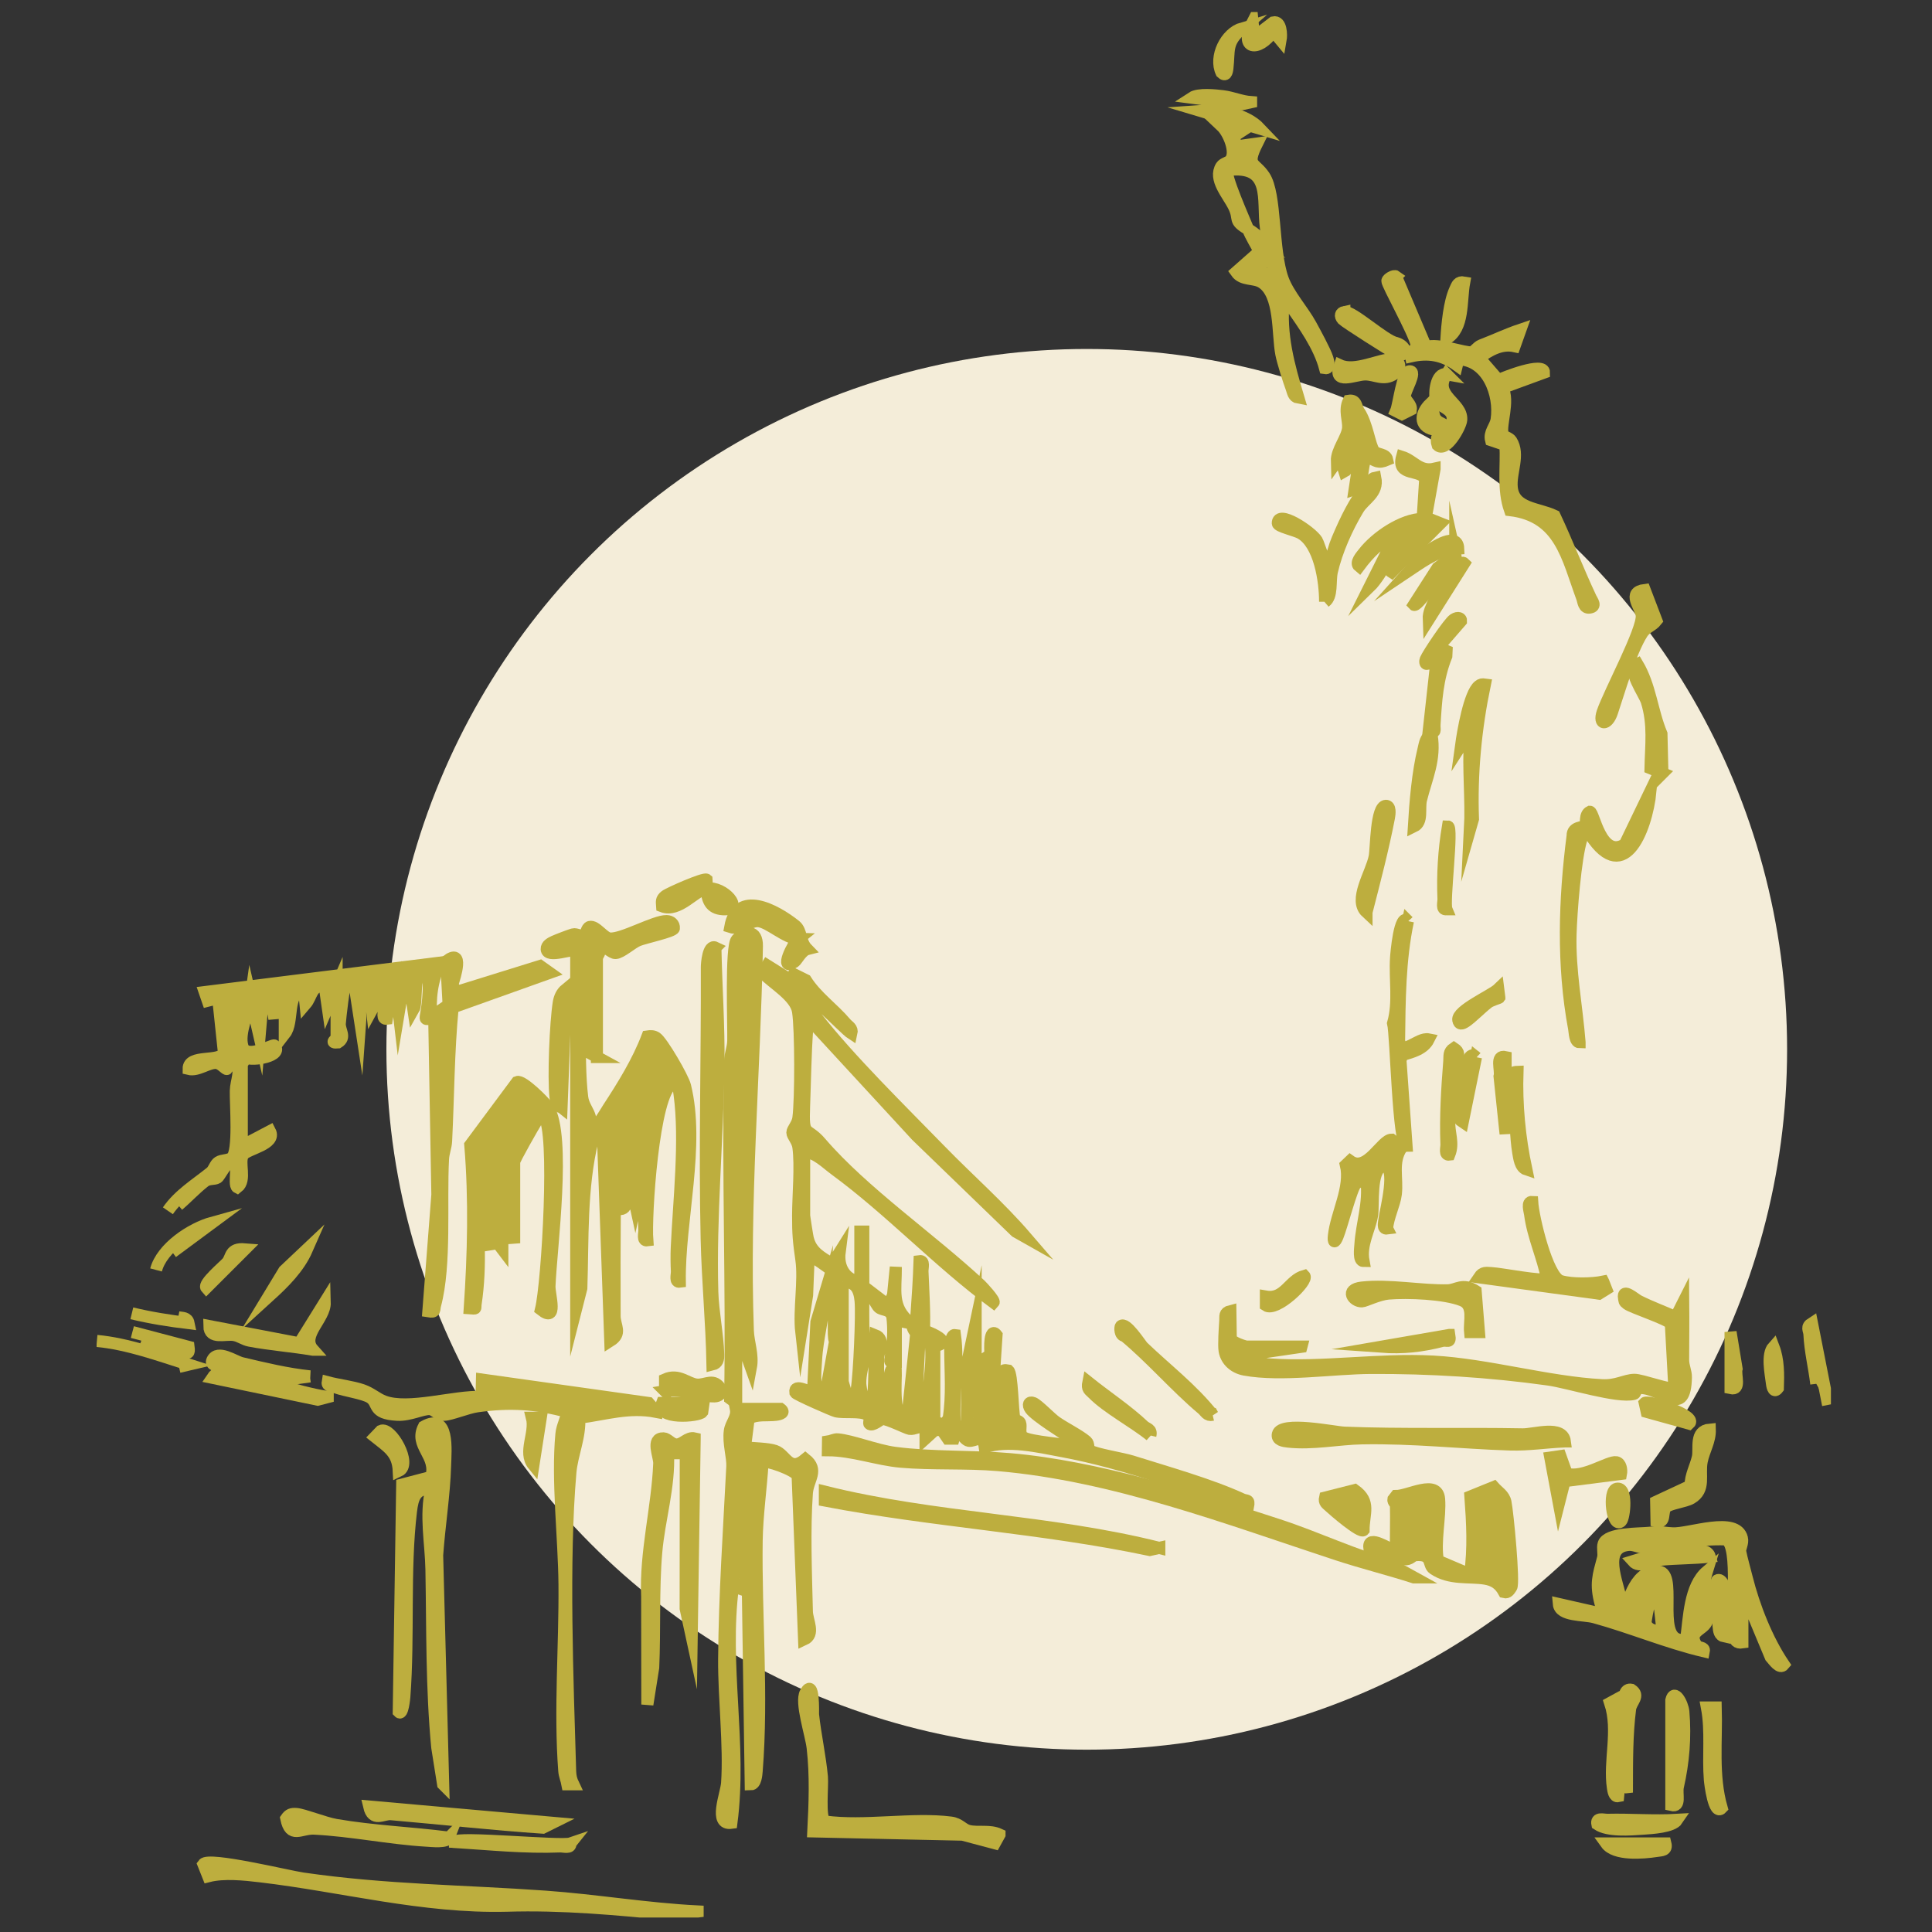 <svg xmlns="http://www.w3.org/2000/svg" width="160" height="160" viewBox="0 0 160 160" fill="none"><rect x="0" y="0" width="160" height="160" fill="#333333" stroke="none"/><circle cx="90" cy="86.901" r="58" fill="#F4EDD9"></circle><g clip-path="url(#clip0_10015_2495)"><path d="M80.817 113.006L81.548 112.516L82.038 113.741C82.122 112.84 81.93 111.796 82.038 110.924C82.082 110.566 82.225 110.164 82.529 110.561L82.288 114.236H83.024C83.034 113.751 82.828 113.359 83.509 113.501C83.838 113.805 83.843 116.804 84.01 117.49C84.054 117.671 84.392 117.622 84.48 117.838C84.608 118.151 84.333 118.695 84.73 119.014C85.226 119.411 88.531 119.616 89.394 119.861C89.541 119.195 89.193 119.445 88.909 119.259C88.153 118.764 85.765 117.274 85.343 116.691C85.088 116.338 85.216 116.034 85.594 116.196C85.971 116.358 86.996 117.441 87.457 117.764C88.183 118.269 89.379 118.862 89.968 119.367C90.208 119.572 90.056 119.974 90.277 120.131C90.679 120.42 92.998 120.788 93.749 121.028C96.573 121.919 100.246 122.948 102.875 124.164C103.242 124.335 103.483 124.129 103.36 124.766C98.294 123.1 93.248 121.16 87.977 120.18C85.961 119.803 83.426 119.205 81.558 119.861C81.391 118.661 80.739 119.401 80.229 119.322C79.753 119.249 79.326 117.931 78.978 119.141H78.488L77.988 118.411L77.414 118.436L76.649 119.131V118.151C76.217 118.048 75.693 118.396 75.335 118.333C75.055 118.284 73.559 117.524 73.094 117.509C72.937 117.509 72.24 118.166 71.995 117.906C71.931 117.838 72.157 117.343 71.838 117.161C71.206 116.809 69.94 117.039 69.225 116.877C68.989 116.823 65.954 115.495 65.87 115.334C65.748 114.471 67.126 115.442 67.337 115.216L67.611 109.493L68.312 107.141C68.234 108.929 67.67 110.894 67.582 112.648C67.533 113.629 67.258 115.26 68.312 115.706L68.803 113.016L69.293 115.461C69.229 114.3 69.597 112.913 69.425 111.771C69.273 110.757 69.028 111.659 69.053 109.953C69.073 108.488 68.906 106.994 69.254 105.568C69.21 105.387 67.895 104.47 67.606 104.294C67.317 104.117 67.268 103.774 66.964 104.196L66.841 107.258L66.356 110.321C66.15 108.464 66.621 106.097 66.365 104.309C66.155 102.848 66.091 102.192 66.096 100.658C66.101 98.992 66.331 96.547 66.12 95.003C66.047 94.459 65.62 94.072 65.62 93.793C65.62 93.514 66.052 93.126 66.12 92.583C66.326 91.069 66.326 85.247 66.091 83.767C65.89 82.498 64.022 81.464 63.163 80.568L63.536 79.955L65.493 81.18L65.738 80.68L66.728 81.17C67.606 82.557 68.994 83.508 70.029 84.733C70.259 85.007 70.622 85.13 70.514 85.59C69.862 85.169 66.449 81.435 65.86 81.92C65.939 82.778 66.733 82.675 67.082 83.018C67.43 83.361 67.356 83.924 67.567 84.194C70.416 87.829 74.584 91.897 77.865 95.268C80.224 97.693 82.779 99.923 84.981 102.481L84.122 101.996L75.903 94.048L67.209 84.615C66.655 84.512 66.871 84.855 66.846 85.223C66.694 87.295 66.67 89.51 66.591 91.583C66.488 94.307 66.768 93.239 67.964 94.636C71.5 98.752 77.046 102.559 81.185 106.411C81.332 106.548 82.426 107.719 82.283 107.871C77.752 104.524 73.677 100.173 69.161 96.865C68.396 96.302 67.557 95.425 66.596 95.385V100.648C66.596 100.761 66.846 102.353 66.895 102.549C67.175 103.706 67.999 104.108 68.925 104.681L69.533 103.711C69.381 104.897 69.965 106.019 71.25 106.156V101.996H71.495V106.523L73.574 108.111L73.957 107.268L74.187 104.931C74.207 106.871 73.756 108.238 75.413 109.581L74.187 109.341V112.771C73.775 112.756 73.662 112.938 73.751 112.462C73.962 111.325 74.045 110.189 73.898 109.022C73.697 108.381 73.108 108.537 72.799 108.283C72.461 108.008 72.284 106.955 71.495 107.508C71.475 109.145 71.519 110.777 71.505 112.413C71.5 113.138 71.22 113.761 71.245 114.594C71.255 114.858 71.623 117.318 72.108 116.446C72.549 115.657 72.363 111.678 72.476 110.566C73.383 110.914 72.716 112.095 72.716 112.399V116.559C72.716 116.701 73.29 117.068 73.452 116.926C73.805 115.917 73.579 114.834 73.697 113.864C73.741 113.501 73.893 113.114 74.187 113.501C74.226 114.212 73.834 118.058 75.183 117.063L75.879 110.424C75.183 109.581 75.855 109.483 75.894 108.964C76.002 107.459 76.105 105.945 76.154 104.441C76.58 104.382 76.384 104.995 76.394 105.293C76.453 106.739 76.585 108.822 76.516 110.194C76.507 110.399 76.159 110.713 76.134 111.159C76.041 113.192 75.879 115.226 75.933 117.259L76.389 117.539L76.83 116.995C76.727 114.751 77.522 112.526 76.884 110.316C79.13 111.281 77.375 111.423 77.375 111.541V117.539C77.375 117.74 77.983 118.029 78.228 117.901L78.561 117.5C78.875 115.549 78.699 113.638 78.694 111.703C78.694 111.502 78.743 110.507 79.086 110.561C79.424 113.05 78.895 115.603 79.086 118.151H80.062L80.145 112.678L80.798 109.581V113.011L80.817 113.006ZM69.788 106.151V114.354C69.788 114.682 70.293 115.603 70.034 116.186C70.397 116.662 70.926 115.211 70.956 115.03C71.152 113.888 71.382 108.88 71.269 107.724C71.176 106.783 70.862 106.122 69.784 106.151H69.788ZM80.572 117.411C81.283 117.225 81.214 113.624 81.058 113.496C80.969 113.423 80.572 113.815 80.572 113.864V117.416V117.411ZM82.288 114.961V118.391C82.607 118.455 82.686 117.936 82.72 117.72C82.852 116.848 82.735 115.951 83.029 115.089L82.288 114.961Z" fill="#BDAE3E" stroke="#BDAE3E" stroke-miterlimit="10"></path><path d="M49.442 87.54L48.888 87.237L48.952 77.995C48.638 77.584 48.506 78.025 48.467 78.358C48.074 81.469 47.834 87.81 48.212 90.853C48.354 91.99 49.3 92.333 48.707 93.661C49.06 94.043 50.198 92.044 50.374 91.779C51.595 89.912 52.831 87.918 53.62 85.835C53.88 85.796 54.116 85.791 54.346 85.943C54.827 86.262 56.558 89.226 56.73 89.927C57.951 94.856 56.224 101.094 56.298 106.146C55.871 106.205 56.068 105.592 56.058 105.294C56.028 104.657 56.019 103.961 56.048 103.324C56.224 99.453 56.798 94.42 56.278 90.623C56.239 90.324 56.18 89.618 55.695 89.746C54.091 90.51 53.449 100.756 53.606 102.721C53.179 102.78 53.375 102.167 53.365 101.868C53.243 98.894 53.282 95.846 53.856 92.931C53.248 92.759 53.214 93.376 53.145 93.803C52.831 95.773 53.056 97.831 52.625 99.781L52.169 97.674C51.919 97.12 52.62 95.439 51.649 95.626C51.061 96.4 52.978 100.864 50.914 100.031C50.889 103 50.889 105.999 50.899 108.978C50.899 109.826 51.536 110.419 50.541 111.046L49.928 93.911L49.075 94.401C48.099 98.389 48.28 102.589 48.143 106.69L47.721 108.351V78.725C47.476 78.49 45.309 79.397 45.274 78.603C45.259 78.284 45.608 78.103 45.882 77.975C46.157 77.848 47.172 77.461 47.447 77.383C47.741 77.299 48.177 77.613 48.413 77.466C48.54 77.388 48.574 76.834 48.834 76.765C49.349 76.633 49.987 77.691 50.521 77.726C51.566 77.789 54.204 76.256 55.214 76.28C55.553 76.29 55.842 76.525 55.808 76.883C55.754 77.147 53.41 77.647 52.865 77.868C52.321 78.088 51.453 78.902 50.982 78.926C50.595 78.946 50.212 78.304 49.678 78.48C49.795 78.789 49.433 79.201 49.433 79.338V87.54H49.442Z" fill="#BDAE3E" stroke="#BDAE3E" stroke-miterlimit="10"></path><path d="M64.639 116.677C65.056 116.99 64.61 117.122 64.272 117.167C63.541 117.26 62.727 117.093 62.001 117.47L61.697 119.857C62.408 119.955 63.571 119.94 64.208 120.16C65.086 120.464 65.36 121.969 66.699 120.842C67.837 121.753 66.91 122.503 66.822 123.644C66.601 126.594 66.748 130.446 66.822 133.459C66.841 134.248 67.528 135.351 66.591 135.777L66.057 122.228C65.89 121.748 63.374 120.861 63.154 121.087C63.026 123.228 62.698 125.443 62.663 127.574C62.575 133.807 63.168 140.344 62.663 146.675C62.639 146.959 62.585 147.772 62.173 147.772L61.923 130.882L61.432 131.617L60.702 131.372C59.844 137.904 61.418 144.455 60.574 150.958C59.074 151.168 60.157 148.581 60.216 147.66C60.427 144.568 59.947 140.638 59.971 137.374C60.015 132.024 60.378 126.771 60.648 121.449C60.687 120.636 60.3 119.523 60.442 118.499C60.535 117.838 61.079 117.392 60.942 116.677H64.62H64.639ZM61.452 125.002H60.962C61.168 125.457 60.717 126.129 60.717 126.349V130.754C60.717 130.799 61.045 131.142 61.202 131.122C61.04 130.73 61.447 130.206 61.447 130.019V125.002H61.452Z" fill="#BDAE3E" stroke="#BDAE3E" stroke-miterlimit="10"></path><path d="M60.962 116.186L60.471 115.824C60.628 106.523 60.265 97.199 60.461 87.898C60.471 87.32 60.712 86.786 60.726 86.203C60.761 84.939 60.505 78.353 61.025 77.809C61.741 77.059 62.707 76.996 62.683 78.358C62.482 88.927 61.55 99.565 61.933 110.199C61.967 111.174 62.384 112.198 62.188 113.246L60.967 109.821V116.186H60.962Z" fill="#BDAE3E" stroke="#BDAE3E" stroke-miterlimit="10"></path><path d="M41.601 103.456L41.214 102.946L39.645 103.206C39.689 104.799 39.625 106.406 39.389 107.979C39.326 108.405 39.517 108.39 38.904 108.346C39.208 103.877 39.321 99.301 38.948 94.822L42.822 89.608C43.254 89.417 45.137 91.299 45.392 91.71C46.883 94.116 45.632 103.324 45.505 106.509C45.475 107.209 46.25 109.61 44.798 108.459C45.348 106.259 46.098 93.435 45.029 92.436C44.647 92.078 44.607 92.553 44.485 92.749C44.22 93.166 42.582 96.032 42.582 96.228V102.961L41.601 96.351V103.451V103.456Z" fill="#BDAE3E" stroke="#BDAE3E" stroke-miterlimit="10"></path><path d="M54.342 116.922C52.076 116.481 50.119 117.137 47.967 117.412C48.074 118.95 47.363 120.459 47.236 121.944C46.603 129.24 46.995 139.183 47.216 146.685C47.231 147.101 47.3 147.4 47.476 147.768H46.991C46.922 147.395 46.76 147.047 46.731 146.655C46.348 141.638 46.794 136.296 46.75 131.23C46.716 127.349 46.132 122.601 46.495 118.754C46.559 118.098 46.888 117.559 46.986 116.922C44.397 116.216 42.195 116.089 39.542 116.461C38.718 116.574 37.35 117.152 36.786 117.167C36.222 117.181 35.996 116.726 35.599 116.696C34.986 116.652 33.961 117.22 32.902 117.167C30.779 117.059 31.416 116.211 30.646 115.731C30.092 115.383 28.562 115.177 27.802 114.898C27.547 114.805 27.076 114.814 27.135 114.471C28.018 114.707 29.204 114.839 30.028 115.128C30.754 115.383 31.2 115.829 31.794 116.054C33.804 116.824 37.614 115.594 39.88 115.687L39.914 114.251L53.719 116.191L54.342 116.912V116.922Z" fill="#BDAE3E" stroke="#BDAE3E" stroke-miterlimit="10"></path><path d="M13.904 100.271C14.821 98.933 16.224 98.09 17.46 97.091C17.729 96.87 17.813 96.419 18.087 96.248C18.391 96.052 18.892 96.126 19.195 95.89C19.823 95.405 19.505 91.421 19.529 90.348C19.549 89.457 20.029 88.731 19.539 87.79C18.892 87.575 18.877 88.467 18.798 88.525C18.7 88.594 18.323 88.075 17.94 88.031C17.263 87.957 16.4 88.716 15.621 88.525C15.601 87.266 18.279 88.035 18.543 87.153L18.068 82.655L17.205 82.876L16.959 82.16L36.452 79.72C35.751 81.278 35.584 82.655 35.717 84.37C35.3 84.36 35.192 84.537 35.28 84.061C35.393 83.439 35.82 80.607 35.099 80.455C34.172 80.259 34.594 83.032 34.24 83.635L33.937 81.616L33.51 80.945L33.02 83.88C32.926 83.096 33.324 81.695 32.529 81.19L32.034 84.37C31.607 84.429 31.803 83.816 31.794 83.517C31.764 82.743 31.818 81.964 31.794 81.19C30.622 81.21 31.259 82.841 30.813 83.635L30.568 81.435C29.474 82.052 29.91 83.547 29.832 84.615L29.366 81.577L28.626 81.45C28.483 81.538 28.17 84.292 28.14 84.767C28.106 85.35 28.684 85.904 27.993 86.33C27.243 86.394 27.875 86.066 27.875 85.968V81.685L27.14 83.4L26.895 81.69C25.772 81.513 25.845 82.523 25.301 83.155L25.178 81.935C23.638 82.219 24.374 84.591 23.584 85.605V82.175C23.32 81.793 23.173 82.023 23.001 82.327C22.628 82.969 22.721 83.669 22.726 84.38L22.481 82.91H21.745L21.495 85.85L20.765 82.67C20.603 83.836 19.735 85.517 20.078 86.654C20.422 87.79 22.599 86.448 22.721 86.585C23.501 87.457 20.956 87.893 20.299 87.575C20.304 87.781 20.024 88.089 20.024 88.173V94.905L22.354 93.68C22.918 94.763 20.48 95.136 20.137 95.631C19.715 96.233 20.436 97.733 19.657 98.331C19.274 98.135 19.926 95.822 19.171 96.13C18.676 96.336 18.205 97.4 17.999 97.532C17.744 97.689 17.303 97.566 16.954 97.831C16.18 98.428 15.498 99.178 14.758 99.805" fill="#BDAE3E"></path><path d="M13.904 100.271C14.821 98.933 16.224 98.09 17.46 97.091C17.729 96.87 17.813 96.419 18.087 96.248C18.391 96.052 18.892 96.126 19.195 95.89C19.823 95.405 19.505 91.421 19.529 90.348C19.549 89.457 20.029 88.731 19.539 87.79C18.892 87.575 18.877 88.467 18.798 88.525C18.7 88.594 18.323 88.075 17.94 88.031C17.263 87.957 16.4 88.716 15.621 88.525C15.601 87.266 18.279 88.035 18.543 87.153L18.068 82.655L17.205 82.876L16.959 82.16L36.452 79.72C35.751 81.278 35.584 82.655 35.717 84.37C35.3 84.36 35.192 84.537 35.28 84.061C35.393 83.439 35.82 80.607 35.099 80.455C34.172 80.259 34.594 83.032 34.24 83.635L33.937 81.616L33.51 80.945L33.02 83.88C32.926 83.096 33.324 81.695 32.529 81.19L32.034 84.37C31.607 84.429 31.803 83.816 31.794 83.517C31.764 82.743 31.818 81.964 31.794 81.19C30.622 81.21 31.259 82.841 30.813 83.635L30.568 81.435C29.474 82.052 29.91 83.547 29.832 84.615L29.366 81.577L28.626 81.45C28.483 81.538 28.17 84.292 28.14 84.767C28.106 85.35 28.684 85.904 27.993 86.33C27.243 86.394 27.875 86.066 27.875 85.968V81.685L27.14 83.4L26.895 81.69C25.772 81.513 25.845 82.523 25.301 83.155L25.178 81.935C23.638 82.219 24.374 84.591 23.584 85.605V82.175C23.32 81.793 23.173 82.023 23.001 82.327C22.628 82.969 22.721 83.669 22.726 84.38L22.481 82.91H21.745L21.495 85.85L20.765 82.67C20.603 83.836 19.735 85.517 20.078 86.654C20.422 87.79 22.599 86.448 22.721 86.585C23.501 87.457 20.956 87.893 20.299 87.575C20.304 87.781 20.024 88.089 20.024 88.173V94.905L22.354 93.68C22.918 94.763 20.48 95.136 20.137 95.631C19.715 96.233 20.436 97.733 19.657 98.331C19.274 98.135 19.926 95.822 19.171 96.13C18.676 96.336 18.205 97.4 17.999 97.532C17.744 97.689 17.303 97.566 16.954 97.831C16.18 98.428 15.498 99.178 14.758 99.805" stroke="#BDAE3E" stroke-miterlimit="10"></path><path d="M19.539 86.683C19.607 85.507 19.49 84.306 19.539 83.13C19.117 83.268 18.911 84.414 18.867 84.787C18.813 85.223 18.597 87.54 19.171 87.536C19.828 87.139 19.519 87.031 19.539 86.683Z" fill="#BDAE3E" stroke="#BDAE3E" stroke-miterlimit="10"></path><path d="M115.62 124.634C115.62 124.561 115.355 124.379 115.394 124.174L115.61 123.894C116.65 123.894 119.043 122.488 119.18 124.139C119.303 125.619 118.788 127.682 119.082 129.255L121.745 130.387C122.054 128.226 121.931 126.099 121.774 123.933L123.706 123.149C124.059 123.551 124.56 123.811 124.677 124.399C124.859 125.276 125.408 131.092 125.158 131.455C125.016 131.661 124.873 131.94 124.564 131.857C124.206 131.195 123.746 130.862 122.976 130.735C121.661 130.524 120.077 130.838 118.719 129.916C118.224 129.578 118.699 128.657 117.204 128.794C116.954 128.819 116.767 129.196 116.287 129.128C115.581 129.03 114.261 128.221 113.403 128.177C113.271 127.006 115.1 128.373 115.61 128.427C115.59 127.167 115.635 125.893 115.61 124.634H115.62Z" fill="#BDAE3E" stroke="#BDAE3E" stroke-miterlimit="10"></path><path d="M36.697 147.772L36.212 144.71C35.741 139.805 35.82 134.934 35.731 130.014C35.692 127.78 35.197 125.526 35.721 123.292C34.407 123.228 34.172 124.036 34.035 125.154C33.451 130.014 33.868 135.473 33.485 140.52C33.48 140.589 33.343 142.123 33.024 141.775L33.309 122.944L35.717 122.311C36.241 120.528 34.275 119.754 35.104 118.146C37.212 116.965 36.898 120.072 36.859 121.42C36.791 123.737 36.379 126.354 36.202 128.794L36.702 147.777L36.697 147.772Z" fill="#BDAE3E" stroke="#BDAE3E" stroke-miterlimit="10"></path><path d="M107.778 111.536L104.468 112.021H102.389C101.629 112.693 104.929 112.982 105.209 113.001C109.559 113.3 114.212 112.521 118.685 112.761C123.157 113.001 128.262 114.491 132.665 114.716C133.896 114.78 134.534 114.29 135.348 114.27C135.936 114.256 138.447 115.182 138.663 114.966L138.373 109.625C138.128 109.243 135.127 108.278 134.75 107.979C134.485 107.773 134.544 107.768 134.495 107.494C134.338 106.617 135.407 107.592 135.716 107.744C136.711 108.243 137.765 108.626 138.781 109.081L139.398 107.856C139.413 109.449 139.393 111.046 139.389 112.639C139.389 113.139 139.629 113.589 139.619 114.07C139.55 117.397 137.824 115.133 136.054 114.956C135.289 114.883 135.554 115.373 135.313 115.437C133.945 115.78 129.924 114.486 128.218 114.246C123.358 113.565 118.366 113.261 113.54 113.286C110.422 113.3 106.096 113.986 103.061 113.423C102.252 113.271 101.565 112.717 101.418 111.874C101.335 111.399 101.433 109.983 101.472 109.37C101.497 109.003 101.379 108.709 101.894 108.581L101.928 110.875C102.041 111.169 103.071 111.517 103.247 111.517H107.783L107.778 111.536Z" fill="#BDAE3E" stroke="#BDAE3E" stroke-miterlimit="10"></path><path d="M115.615 22.903L118.096 28.749C119.067 28.387 121.299 29.259 121.877 29.175C122.093 29.141 122.333 28.73 122.672 28.597C123.77 28.176 124.81 27.681 125.913 27.309L125.428 28.671C124.344 28.436 123.368 28.989 122.49 29.631L124.094 31.483C124.496 31.278 127.889 29.93 127.87 30.856L124.427 32.116C125.011 33.243 124.231 35.139 124.437 35.943C124.496 36.178 124.981 36.232 125.153 36.501C125.884 37.663 125.07 39.133 125.197 40.372C125.379 42.156 127.37 42.063 128.743 42.719C129.797 44.964 130.684 47.281 131.739 49.521C131.852 49.766 132.239 50.217 131.67 50.315C131.141 50.408 131.141 49.805 131.023 49.496C129.797 46.179 129.228 42.739 125.05 42.244C124.442 40.514 124.775 38.657 124.677 36.859L123.481 36.452C123.314 35.8 123.849 35.34 123.942 34.757C124.265 32.66 123.182 29.798 120.769 29.754L120.651 30.239C119.465 29.381 118.248 29.19 116.851 29.509C116.689 28.681 117.503 29.362 117.297 28.465C117.071 27.485 114.879 23.55 114.894 23.261C114.904 23.104 115.438 22.761 115.62 22.898L115.615 22.903Z" fill="#BDAE3E" stroke="#BDAE3E" stroke-miterlimit="10"></path><path d="M117.091 130.632C115.012 129.961 112.844 129.426 110.77 128.745C101.703 125.766 92.228 122.15 82.651 121.332C79.993 121.106 77.183 121.278 74.599 121.052C72.642 120.881 70.578 120.106 68.562 120.102L68.572 119.381C68.842 119.342 69.102 119.175 69.381 119.2C70.529 119.293 72.623 120.126 74.109 120.317C77.257 120.729 80.474 120.567 83.632 120.841C90.811 121.459 98.986 124.046 105.871 126.295C109.088 127.344 112.153 128.838 115.438 129.716L117.096 130.632H117.091Z" fill="#BDAE3E" stroke="#BDAE3E" stroke-miterlimit="10"></path><path d="M37.487 83.429C37.129 87.114 37.129 90.824 36.943 94.518C36.918 94.989 36.717 95.459 36.688 95.978C36.496 99.536 36.923 104.745 36.035 108.067C35.918 108.503 36.104 108.699 35.476 108.596L36.222 98.938L35.957 84.032L37.153 83.219L36.957 79.607C38.468 78.441 37.668 80.925 37.448 81.567L37.835 82.141L44.73 79.999L45.524 80.563L37.487 83.434V83.429Z" fill="#BDAE3E" stroke="#BDAE3E" stroke-miterlimit="10"></path><path d="M144.297 136.022C143.827 136.095 143.64 135.831 143.562 135.409C143.312 134.047 144.116 127.893 142.915 127.486C140.634 127.393 138.354 127.956 136.083 128.138C135.745 128.167 135.328 127.903 134.877 127.942C132.621 128.138 133.98 131.092 134.235 132.494L133.857 133.053L132.553 132.812C132.121 131.166 132.361 130.509 132.759 129.025C132.852 128.682 132.69 128.197 132.808 127.849C133.112 126.942 135.775 127.025 136.564 126.942C137.815 126.815 137.319 126.918 138.526 126.986C139.894 127.06 143.807 125.546 144.258 127.383C144.366 127.814 144.062 128.216 144.121 128.52C144.224 129.069 144.498 130.024 144.65 130.642C145.254 133.053 146.332 135.797 147.725 137.855C147.387 138.266 146.901 137.512 146.641 137.223L144.297 131.607V136.012V136.022Z" fill="#BDAE3E" stroke="#BDAE3E" stroke-miterlimit="10"></path><path d="M103.365 18.988C102.075 18.234 102.723 18.194 102.188 17.107C101.693 16.097 100.482 14.828 101.149 13.774C101.31 13.52 101.757 13.466 101.914 13.255C102.424 12.589 101.757 10.986 101.158 10.423L103.115 10.668L102.149 11.3L102.399 12.128L104.096 11.888C103.14 13.804 103.924 13.422 104.699 14.593C105.694 16.092 105.361 20.698 106.229 23.099C106.7 24.398 107.862 25.657 108.549 26.902C108.906 27.558 109.73 29.058 109.931 29.685C110 29.901 110.162 30.562 109.735 30.489C109.245 28.646 107.989 26.917 106.906 25.349C106.719 25.079 106.979 24.707 106.303 24.858C106.013 27.725 106.719 30.244 107.524 32.939C107.112 32.87 107.082 32.464 106.965 32.15C106.734 31.537 106.234 29.935 106.116 29.327C105.783 27.647 106.092 24.369 104.478 23.374C103.831 22.977 102.88 23.246 102.379 22.531L104.312 20.826C104.003 20.213 103.615 19.615 103.36 18.983C104.576 19.699 105.395 20.747 104.375 22.095L104.444 22.404L106.303 24.364C105.395 22.663 105.091 20.742 104.836 18.856C104.522 16.523 105.386 13.598 101.644 14.088C101.345 14.392 103.081 18.292 103.36 18.983L103.365 18.988Z" fill="#BDAE3E"></path><path d="M103.36 18.983C103.615 19.615 104.003 20.213 104.312 20.826L102.379 22.531C102.88 23.246 103.831 22.977 104.478 23.374C106.092 24.369 105.783 27.647 106.116 29.327C106.234 29.935 106.734 31.537 106.965 32.15C107.082 32.464 107.112 32.87 107.524 32.939C106.719 30.244 106.013 27.725 106.303 24.858C106.979 24.707 106.719 25.079 106.906 25.349C107.989 26.917 109.245 28.646 109.735 30.489C110.162 30.562 110 29.901 109.931 29.685C109.73 29.058 108.906 27.558 108.549 26.902C107.862 25.657 106.7 24.398 106.229 23.099C105.361 20.698 105.694 16.092 104.699 14.593C103.924 13.422 103.14 13.804 104.096 11.888L102.399 12.128L102.149 11.3L103.115 10.668L101.158 10.423C101.757 10.986 102.424 12.589 101.914 13.255C101.757 13.466 101.31 13.52 101.149 13.774C100.482 14.828 101.693 16.097 102.188 17.107C102.723 18.194 102.075 18.234 103.365 18.988L103.36 18.983ZM103.36 18.983C104.576 19.699 105.395 20.747 104.375 22.095L104.444 22.404L106.303 24.364C105.395 22.663 105.091 20.742 104.836 18.856C104.522 16.523 105.386 13.598 101.644 14.088C101.345 14.392 103.081 18.292 103.36 18.983Z" stroke="#BDAE3E" stroke-miterlimit="10"></path><path d="M57.774 158.303L55.68 158.558C51.119 158.107 46.549 157.68 41.954 157.823C35.025 157.994 28.351 156.191 21.593 155.392C20.235 155.23 18.523 155.049 17.244 155.382L16.846 154.383C17.278 153.785 23.908 155.407 25.085 155.573C31.965 156.568 38.316 156.588 45.151 157.073C49.359 157.372 53.557 158.087 57.774 158.298V158.303Z" fill="#BDAE3E" stroke="#BDAE3E" stroke-miterlimit="10"></path><path d="M57.529 119.127L57.284 135.527L56.783 133.214L56.793 120.347H55.322C55.45 123.11 54.582 125.815 54.346 128.554C54.081 131.607 54.233 135.013 54.096 138.1L53.611 141.162L53.596 132.215C53.434 128.574 54.449 124.85 54.596 121.194C54.621 120.606 53.88 119.087 54.95 119.117C55.278 119.127 55.582 119.582 55.955 119.621C56.538 119.685 56.911 118.975 57.529 119.122V119.127Z" fill="#BDAE3E" stroke="#BDAE3E" stroke-miterlimit="10"></path><path d="M139.639 135.777C139.889 133.974 139.918 131.367 141.355 130.142C140.894 131.636 141.566 131.284 141.801 131.656C141.958 131.901 141.497 134.013 141.306 134.381C140.977 135.013 139.752 135.135 140.492 136.272C140.654 136.517 141.183 136.365 141.105 136.752C138.025 136.022 135.088 134.773 132.038 133.935C131.145 133.69 129.184 133.851 129.095 132.837L134.485 134.062C134.73 132.553 135.559 129.774 137.506 130.176C138.947 130.652 136.922 136.336 139.634 135.777H139.639ZM137.677 135.042L137.309 131.617C136.574 132.362 136.407 133.42 136.265 134.405C136.486 135.008 137.103 135.116 137.677 135.047V135.042Z" fill="#BDAE3E" stroke="#BDAE3E" stroke-miterlimit="10"></path><path d="M59.245 78.485C59.309 81.719 59.539 84.924 59.5 88.163C59.431 94.43 58.809 100.697 58.99 107.014C59.034 108.591 59.441 110.6 59.48 112.178C59.49 112.565 59.436 112.899 59.005 113.002C58.941 109.513 58.603 106.083 58.524 102.584C58.353 95.185 58.568 87.56 58.539 80.097C58.539 79.857 58.642 78.186 59.25 78.48L59.245 78.485Z" fill="#BDAE3E" stroke="#BDAE3E" stroke-miterlimit="10"></path><path d="M82.774 151.938L82.382 152.648L79.709 151.938L67.356 151.668C67.474 149.345 67.567 147.072 67.302 144.744C67.18 143.656 66.272 140.976 66.719 140.177C67.435 138.903 67.322 141.883 67.332 142C67.518 143.715 67.91 145.445 68.067 147.16C68.136 147.924 67.847 150.536 68.303 150.85C71.588 151.301 75.555 150.531 78.743 150.938C79.483 151.031 79.719 151.516 80.248 151.634C81.028 151.81 81.96 151.55 82.774 151.928V151.938Z" fill="#BDAE3E" stroke="#BDAE3E" stroke-miterlimit="10"></path><path d="M129.591 119.372C128.056 119.43 126.599 119.675 125.05 119.626C120.926 119.494 117.066 119.038 112.795 119.117C110.848 119.151 108.691 119.612 106.67 119.386C106.307 119.347 105.714 119.269 105.827 118.764C106.067 117.666 110.53 118.617 111.329 118.646C115.988 118.837 121.293 118.695 126.085 118.788C127.026 118.808 129.419 118 129.596 119.372H129.591Z" fill="#BDAE3E" stroke="#BDAE3E" stroke-miterlimit="10"></path><path d="M114.879 101.741C114.443 101.8 114.644 101.192 114.668 100.918C114.722 100.335 115.796 96.336 114.516 96.601C113.472 96.816 113.761 99.869 113.634 100.619C113.428 101.859 112.663 103.069 112.918 104.431C112.486 104.431 112.648 103.363 112.663 103.074C112.771 101.349 113.403 99.605 113.163 97.821C112.81 97.782 112.565 97.806 112.285 98.041C111.942 98.326 111.103 101.609 110.77 102.407C110.53 102.991 110.407 102.888 110.466 102.349C110.667 100.492 111.907 98.35 111.461 96.478L111.809 96.145C113.202 97.15 114.423 94.381 115.247 94.381L116.081 95.033C115.262 96.219 115.757 97.552 115.595 98.899C115.492 99.742 114.943 100.815 114.874 101.731L114.879 101.741Z" fill="#BDAE3E" stroke="#BDAE3E" stroke-miterlimit="10"></path><path d="M130.812 86.316C130.419 86.316 130.419 85.478 130.361 85.179C129.385 79.921 129.561 74.492 130.238 69.219C130.218 68.44 131.116 68.553 131.253 68.396C131.43 68.195 131.194 67.46 131.67 67.225C131.999 67.225 132.567 71.155 134.563 69.925L136.691 65.505C136.343 68.881 134.357 73.717 131.425 68.69C131.14 68.881 131.077 69.16 130.974 69.459C130.464 70.993 130.115 75.604 130.066 77.363C129.978 80.372 130.576 83.322 130.812 86.311V86.316Z" fill="#BDAE3E" stroke="#BDAE3E" stroke-miterlimit="10"></path><path d="M96.009 128.187L95.22 128.363C86.334 126.486 77.233 125.977 68.312 124.267V123.537C77.409 125.805 86.923 125.903 96.009 128.192V128.187Z" fill="#BDAE3E" stroke="#BDAE3E" stroke-miterlimit="10"></path><path d="M118.807 38.819L118.081 42.861L119.293 43.342L115.252 47.384C114.84 47.13 115.36 46.85 115.497 46.649C116.13 45.752 116.787 44.846 117.581 44.077C117.405 43.743 116.939 44.038 116.713 44.189C115.428 45.066 114.546 47.512 113.418 48.609L115.62 44.204C114.345 44.822 113.384 45.777 112.555 46.894C112.207 46.615 112.746 46.032 112.927 45.797C113.952 44.469 116.135 42.989 117.817 42.969L118.027 39.711C117.714 38.799 115.649 39.5 116.11 37.834C117.11 38.153 117.552 39.103 118.807 38.814V38.819Z" fill="#BDAE3E" stroke="#BDAE3E" stroke-miterlimit="10"></path><path d="M112.54 34.066C113.246 35.134 113.408 36.839 113.781 37.349C114.026 37.682 114.776 37.545 114.884 38.079C114.129 38.402 113.952 38.177 113.295 37.834C112.702 37.937 113.03 40.264 112.187 40.529L112.672 37.349C111.819 37.246 111.976 38.711 111.324 39.059C110.981 38.079 112.364 37.256 112.182 36.124L110.711 38.202C110.682 37.27 111.564 36.281 111.643 35.458C111.702 34.811 111.304 33.987 111.697 33.189C112.354 33.081 112.29 33.698 112.535 34.066H112.54Z" fill="#BDAE3E" stroke="#BDAE3E" stroke-miterlimit="10"></path><path d="M122.206 106.916L122.48 110.316H121.745C121.656 109.4 122.132 108.106 121.068 107.685C119.621 107.112 116.561 106.994 114.992 107.126C114.149 107.2 113.06 107.763 112.79 107.773C112.094 107.802 111.329 106.793 112.785 106.631C115.061 106.377 117.763 106.92 119.92 106.857C120.622 106.837 121.122 106.23 122.206 106.916Z" fill="#BDAE3E" stroke="#BDAE3E" stroke-miterlimit="10"></path><path d="M116.6 76.28C115.914 79.504 115.904 82.881 115.865 86.193C116.115 87.575 117.4 85.889 118.317 86.076C117.91 86.884 116.963 87.124 116.174 87.359L115.978 87.771L116.483 94.891C115.796 94.91 115.62 85.737 115.37 84.738C115.87 82.979 115.502 81.131 115.615 79.333C115.63 79.068 115.914 75.491 116.605 76.285L116.6 76.28Z" fill="#BDAE3E" stroke="#BDAE3E" stroke-miterlimit="10"></path><path d="M109.74 49.834C109.74 48.114 109.299 45.062 107.705 44.155C107.293 43.92 105.832 43.601 105.822 43.347C105.783 42.156 108.593 44.023 109.054 44.768C109.245 45.076 109.76 47.13 110.226 46.654C110.294 45.983 110.515 45.248 110.775 44.63C111.515 42.891 112.133 41.641 113.202 40.211C113.389 39.966 113.57 39.618 113.899 39.554C114.163 40.862 112.986 41.308 112.472 42.166C111.559 43.68 110.687 45.62 110.299 47.34C110.118 48.144 110.358 49.388 109.735 49.839L109.74 49.834Z" fill="#BDAE3E" stroke="#BDAE3E" stroke-miterlimit="10"></path><path d="M134.735 148.018C134.308 148.076 134.504 147.464 134.495 147.165C134.47 146.597 134.534 146.013 134.495 145.445C134.46 144.955 134.691 144.734 134.004 144.837C134.372 146.102 134.112 147.454 134.004 148.753C133.686 148.821 133.612 148.297 133.578 148.081C133.229 145.827 134.112 143.358 133.347 141.03L134.004 140.672C134.23 140.927 133.524 142.652 134.495 142.382C134.652 142.177 134.102 139.736 135.103 139.937C135.853 140.432 135.073 140.927 134.995 141.54C134.725 143.671 134.74 145.871 134.735 148.018Z" fill="#BDAE3E" stroke="#BDAE3E" stroke-miterlimit="10"></path><path d="M132.778 106.151L133.019 106.764L132.42 107.136L122.49 105.784C122.804 105.313 123.083 105.416 123.554 105.436C124.246 105.465 127.84 106.171 128.12 105.901C127.771 104.118 126.952 102.383 126.717 100.57C126.683 100.3 126.413 99.502 126.889 99.536C126.962 100.795 128.134 105.769 129.267 106.097C130.174 106.362 131.837 106.332 132.773 106.141L132.778 106.151Z" fill="#BDAE3E" stroke="#BDAE3E" stroke-miterlimit="10"></path><path d="M138.413 140.795C138.648 139.805 139.349 141.064 139.408 141.76C139.59 143.877 139.413 145.95 138.957 147.954C138.815 148.566 139.232 149.688 138.413 149.487V140.795Z" fill="#BDAE3E" stroke="#BDAE3E" stroke-miterlimit="10"></path><path d="M45.765 150.958L44.956 151.359C40.758 151.08 36.57 150.6 32.382 150.242C31.72 150.183 30.877 150.918 30.573 149.61L45.765 150.958Z" fill="#BDAE3E" stroke="#BDAE3E" stroke-miterlimit="10"></path><path d="M37.188 152.182C37.021 152.619 35.736 152.457 35.339 152.437C32.259 152.256 29.116 151.59 26.022 151.438C24.894 151.384 24.055 152.3 23.707 150.6C23.942 150.262 24.139 150.198 24.546 150.227C25.149 150.271 26.875 150.972 27.821 151.134C30.916 151.668 34.079 151.786 37.183 152.187L37.188 152.182Z" fill="#BDAE3E" stroke="#BDAE3E" stroke-miterlimit="10"></path><path d="M65.811 79.642C64.419 80.573 65.738 78.054 66.111 77.755C65.051 77.726 63.649 76.334 62.781 76.285C62.084 76.246 61.315 77.049 60.476 76.77C61.045 73.639 64.198 75.329 65.861 76.657C66.405 77.094 66.219 77.961 66.846 78.603C66.39 78.72 65.968 79.539 65.811 79.642Z" fill="#BDAE3E" stroke="#BDAE3E" stroke-miterlimit="10"></path><path d="M136.206 48.859L137.177 51.398C136.824 51.848 136.329 51.922 135.995 52.441C135.024 53.95 134.088 57.238 133.494 59.002C133.127 60.105 132.347 60.085 132.724 58.968C133.284 57.331 136.089 52.133 135.961 50.961C135.887 50.275 134.715 49.045 136.206 48.859Z" fill="#BDAE3E" stroke="#BDAE3E" stroke-miterlimit="10"></path><path d="M141.6 118.392C141.63 119.332 141.115 120.102 140.929 121.023C140.703 122.165 141.272 123.365 140.061 124.076C139.56 124.37 138.271 124.512 137.976 124.811C137.589 125.208 137.986 126.183 137.187 125.982L137.157 124.37L140.007 123.042C139.997 122.199 140.423 121.479 140.605 120.7C140.777 119.969 140.32 118.499 141.6 118.392Z" fill="#BDAE3E" stroke="#BDAE3E" stroke-miterlimit="10"></path><path d="M112.923 126.717C112.677 127.006 110.407 125.041 110.108 124.757C109.868 124.522 109.642 124.438 109.735 124.027L112.192 123.404C113.555 124.379 112.923 125.335 112.923 126.717Z" fill="#BDAE3E" stroke="#BDAE3E" stroke-miterlimit="10"></path><path d="M121.745 61.222C121.754 61.06 122.274 60.571 121.867 60.365L121.004 61.707C121.151 60.634 121.691 57.415 122.47 56.807C122.652 56.665 122.74 56.66 122.966 56.69C122.206 60.34 121.848 64.054 121.985 67.832L121.74 68.685C121.867 66.245 121.568 63.643 121.74 61.217L121.745 61.222Z" fill="#BDAE3E" stroke="#BDAE3E" stroke-miterlimit="10"></path><path d="M46.5 91.706C46.054 91.612 46.044 91.225 46.005 90.858C45.823 89.226 46.01 84.684 46.275 83.032C46.348 82.587 46.52 82.209 46.873 81.92L46.505 91.71L46.5 91.706Z" fill="#BDAE3E" stroke="#BDAE3E" stroke-miterlimit="10"></path><path d="M137.677 64.035L136.687 63.623C136.726 61.683 136.971 60.007 136.383 58.106C136.177 57.434 134.647 55.376 135.593 54.979C136.677 56.797 136.804 58.885 137.594 60.776L137.672 64.04L137.677 64.035Z" fill="#BDAE3E" stroke="#BDAE3E" stroke-miterlimit="10"></path><path d="M134.245 122.062L129.571 122.659L129.1 124.512L128.389 120.709L129.228 120.587L129.743 122.032C131.062 122.488 133.234 120.969 133.862 121.096C134.225 121.17 134.308 121.733 134.245 122.062Z" fill="#BDAE3E" stroke="#BDAE3E" stroke-miterlimit="10"></path><path d="M113.168 75.545C112.069 74.526 113.575 72.321 113.845 70.954C113.982 70.253 113.948 66.764 114.767 66.735C115.174 66.72 115.085 67.416 115.026 67.72C114.516 70.341 113.83 72.958 113.168 75.54V75.545Z" fill="#BDAE3E" stroke="#BDAE3E" stroke-miterlimit="10"></path><path d="M25.914 111.777C24.217 111.487 22.334 111.345 20.662 111.027C20.201 110.939 19.862 110.654 19.406 110.566C18.7 110.424 17.347 110.963 17.337 109.821L24.791 111.247L26.895 107.861C26.934 109.214 24.864 110.6 25.919 111.777H25.914Z" fill="#BDAE3E" stroke="#BDAE3E" stroke-miterlimit="10"></path><path d="M119.788 30.989C118.626 32.777 121.112 33.331 121.014 34.767C120.975 35.335 119.744 37.525 119.057 36.864C118.641 35.634 120.224 35.507 120.298 34.781C120.401 33.782 119.19 33.787 118.925 33.076C118.758 32.64 118.91 30.837 119.793 30.994L119.788 30.989Z" fill="#BDAE3E" stroke="#BDAE3E" stroke-miterlimit="10"></path><path d="M110.961 30.249C112.231 30.842 114.301 29.705 115.272 29.768C116.002 29.817 116.081 30.543 115.473 30.959C114.595 31.557 113.894 31.008 113.07 31.008C112.202 31.008 110.358 31.924 110.961 30.249Z" fill="#BDAE3E" stroke="#BDAE3E" stroke-miterlimit="10"></path><path d="M119.342 53.72L119.798 53.911L119.778 54.333C119.028 56.209 118.92 58.017 118.802 60.002C118.773 60.492 118.989 60.708 118.312 60.61L119.043 54.004L118.185 54.98C118.003 55.019 118.018 54.73 118.067 54.617C118.268 54.137 120.004 51.554 120.391 51.304C120.779 51.054 121.014 51.216 120.999 51.427L119.293 53.392L119.332 53.72H119.342Z" fill="#BDAE3E" stroke="#BDAE3E" stroke-miterlimit="10"></path><path d="M150.417 114.604C150.256 113.237 149.912 111.879 149.849 110.497C149.829 110.13 149.549 109.9 150.059 109.576L151.393 116.348" fill="#BDAE3E"></path><path d="M150.417 114.604C150.256 113.237 149.912 111.879 149.849 110.497C149.829 110.13 149.549 109.9 150.059 109.576L151.393 116.348" stroke="#BDAE3E" stroke-miterlimit="10"></path><path d="M142.091 141.407C142.174 144.186 141.801 147.028 142.581 149.732C141.944 150.414 141.625 147.64 141.605 147.405C141.443 145.425 141.733 143.387 141.36 141.407H142.091Z" fill="#BDAE3E" stroke="#BDAE3E" stroke-miterlimit="10"></path><path d="M117.091 68.445C117.213 66.416 117.41 64.001 117.895 62.026C117.998 61.609 118.067 60.997 118.557 60.855C118.9 62.869 118.126 64.437 117.684 66.225C117.498 66.98 117.861 68.077 117.091 68.445Z" fill="#BDAE3E" stroke="#BDAE3E" stroke-miterlimit="10"></path><path d="M100.423 117.167C99.962 117.274 99.839 116.912 99.564 116.681C97.368 114.834 95.352 112.477 93.131 110.635C92.733 110.605 92.753 109.914 92.827 109.831C93.224 109.395 94.46 111.365 94.656 111.556C96.578 113.398 98.755 115.06 100.428 117.176L100.423 117.167Z" fill="#BDAE3E" stroke="#BDAE3E" stroke-miterlimit="10"></path><path d="M27.14 115.701L26.311 115.917L17.587 114.104C17.92 113.604 18.151 113.766 18.617 113.795C21.226 113.977 24.487 115.305 27.14 115.697V115.701Z" fill="#BDAE3E" stroke="#BDAE3E" stroke-miterlimit="10"></path><path d="M55.077 115.206V114.236C56.215 113.731 56.94 114.599 57.705 114.667C58.47 114.736 59.118 114.045 59.731 115.084C59.799 115.412 59.515 115.638 59.181 115.642C57.97 115.667 56.381 114.966 55.072 115.201L55.077 115.206Z" fill="#BDAE3E" stroke="#BDAE3E" stroke-miterlimit="10"></path><path d="M111.334 25.843C111.981 25.711 114.693 28.249 115.625 28.406C116.557 28.676 116.679 29.724 115.537 29.23C115.139 29.058 111.373 26.647 111.202 26.456C110.932 26.152 111.04 25.897 111.334 25.839V25.843Z" fill="#BDAE3E" stroke="#BDAE3E" stroke-miterlimit="10"></path><path d="M138.903 150.713C138.516 151.296 136.809 151.394 136.083 151.443C135 151.516 133.18 151.673 132.288 151.075C132.165 150.492 132.768 150.717 133.146 150.708C135.039 150.664 137 150.825 138.903 150.713Z" fill="#BDAE3E" stroke="#BDAE3E" stroke-miterlimit="10"></path><path d="M25.668 113.986L24.104 114.202C22.236 113.57 20.137 113.56 18.259 113.183C18.004 113.129 17.391 113.045 17.587 112.639C18.023 111.732 19.426 112.751 20.024 112.893C21.878 113.33 23.771 113.79 25.673 113.986H25.668Z" fill="#BDAE3E" stroke="#BDAE3E" stroke-miterlimit="10"></path><path d="M120.028 95.621C119.602 95.68 119.798 95.067 119.788 94.768C119.7 92.47 119.842 90.186 120.023 87.898C120.058 87.462 119.95 87.109 120.401 86.81C120.921 87.148 120.725 87.379 120.705 87.834C120.627 89.412 120.141 91.22 120.028 92.813C119.96 93.788 120.426 94.631 120.028 95.621Z" fill="#BDAE3E" stroke="#BDAE3E" stroke-miterlimit="10"></path><path d="M58.51 73.585C57.534 73.742 56.224 75.579 54.837 75.055C54.812 74.658 54.748 74.487 55.092 74.207C55.361 73.987 58.318 72.683 58.514 72.85C58.534 73.095 58.5 73.34 58.514 73.585C59.951 73.355 61.712 75.408 59.883 75.3C58.779 75.237 58.573 74.487 58.514 73.585H58.51Z" fill="#BDAE3E"></path><path d="M58.514 73.585C58.5 73.34 58.534 73.095 58.514 72.85C58.318 72.683 55.361 73.987 55.092 74.207C54.748 74.487 54.812 74.658 54.837 75.055C56.224 75.579 57.534 73.742 58.51 73.585H58.514ZM58.514 73.585C59.951 73.355 61.712 75.408 59.883 75.3C58.779 75.237 58.573 74.487 58.514 73.585Z" stroke="#BDAE3E" stroke-miterlimit="10"></path><path d="M121.254 23.393C120.975 24.883 121.259 27.225 119.788 28.044C119.857 26.863 120.023 25.045 120.504 23.986C120.671 23.619 120.754 23.3 121.254 23.393Z" fill="#BDAE3E" stroke="#BDAE3E" stroke-miterlimit="10"></path><path d="M58.264 116.187L58.157 116.936C57.892 117.304 54.263 117.612 54.832 116.187H58.264Z" fill="#BDAE3E" stroke="#BDAE3E" stroke-miterlimit="10"></path><path d="M125.668 88.766C125.58 91.475 125.839 94.195 126.403 96.846C125.898 96.679 125.81 95.881 125.732 95.435C125.516 94.151 125.54 92.656 125.393 91.363C125.3 90.549 124.368 88.805 125.668 88.766Z" fill="#BDAE3E" stroke="#BDAE3E" stroke-miterlimit="10"></path><path d="M141.6 128.917C140.281 129.059 138.869 129.044 137.56 129.167C136.775 129.24 135.799 129.926 135.23 129.284C136.652 128.834 138.756 128.442 140.252 128.412C140.732 128.402 141.429 128.334 141.6 128.917Z" fill="#BDAE3E" stroke="#BDAE3E" stroke-miterlimit="10"></path><path d="M137.922 152.668C138.07 153.266 137.618 153.221 137.187 153.29C136.069 153.462 133.73 153.662 133.019 152.668H137.922Z" fill="#BDAE3E" stroke="#BDAE3E" stroke-miterlimit="10"></path><path d="M95.274 118.882C93.935 117.789 91.699 116.603 90.532 115.417C90.213 115.094 90.012 115.055 90.13 114.471C91.591 115.643 93.366 116.819 94.71 118.093C94.96 118.333 95.401 118.338 95.269 118.877L95.274 118.882Z" fill="#BDAE3E" stroke="#BDAE3E" stroke-miterlimit="10"></path><path d="M122.235 87.546L121.137 92.931C120.631 92.602 120.857 92.362 120.877 91.96C120.891 91.598 121.235 86.448 122.24 87.55L122.235 87.546Z" fill="#BDAE3E" stroke="#BDAE3E" stroke-miterlimit="10"></path><path d="M8.024 111.051C10.555 111.282 13.178 112.237 15.62 113.011L14.821 113.198" fill="#BDAE3E"></path><path d="M8.024 111.051C10.555 111.282 13.178 112.237 15.62 113.011L14.821 113.198" stroke="#BDAE3E" stroke-miterlimit="10"></path><path d="M139.884 117.901L136.373 116.926L136.211 116.191C136.471 115.922 140.634 117.24 139.884 117.901Z" fill="#BDAE3E" stroke="#BDAE3E" stroke-miterlimit="10"></path><path d="M103.855 3.073L105.449 1.853C106.111 1.706 106.131 2.906 106.057 3.318L105.449 2.588C104.218 4.361 102.571 4.112 103.733 1.848L103.855 3.068V3.073Z" fill="#BDAE3E" stroke="#BDAE3E" stroke-miterlimit="10"></path><path d="M33.024 121.817C32.951 120.298 32.127 119.847 31.068 118.999L31.548 118.499C32.372 118.117 34.182 121.278 33.024 121.817Z" fill="#BDAE3E" stroke="#BDAE3E" stroke-miterlimit="10"></path><path d="M47.236 152.673C47.294 153.099 46.681 152.903 46.382 152.913C43.465 153.03 40.576 152.726 37.678 152.545C37.678 152.065 46.466 152.932 47.24 152.668L47.236 152.673Z" fill="#BDAE3E" stroke="#BDAE3E" stroke-miterlimit="10"></path><path d="M142.826 135.532C142.38 135.444 142.365 135.052 142.326 134.684C142.277 134.253 142.027 130.921 142.218 130.877C142.552 130.691 142.826 131.411 142.826 131.489V135.527V135.532Z" fill="#BDAE3E" stroke="#BDAE3E" stroke-miterlimit="10"></path><path d="M12.923 105.171C13.404 103.348 15.807 101.746 17.577 101.256L14.272 103.701" fill="#BDAE3E"></path><path d="M12.923 105.171C13.404 103.348 15.807 101.746 17.577 101.256L14.272 103.701" stroke="#BDAE3E" stroke-miterlimit="10"></path><path d="M124.167 82.616C124.138 82.66 123.495 82.832 123.235 83.028C122.647 83.478 121.902 84.257 121.382 84.606C121.063 84.816 120.842 84.86 120.769 84.478C120.622 83.704 123.554 82.415 124.079 81.91L124.167 82.611V82.616Z" fill="#BDAE3E" stroke="#BDAE3E" stroke-miterlimit="10"></path><path d="M120.028 110.556C120.151 111.301 119.837 110.943 119.43 111.051C117.714 111.492 116.174 111.659 114.389 111.531L120.023 110.556H120.028Z" fill="#BDAE3E" stroke="#BDAE3E" stroke-miterlimit="10"></path><path d="M120.519 45.919C120.729 46.845 119.837 46.87 119.405 47.379C119.209 47.615 117.326 50.344 117.091 50.084L119.052 47.032L120.519 45.924V45.919Z" fill="#BDAE3E" stroke="#BDAE3E" stroke-miterlimit="10"></path><path d="M120.764 45.429C119.151 45.561 118.126 46.287 116.846 47.144L118.062 45.792C118.719 45.312 120.705 43.993 120.764 45.429Z" fill="#BDAE3E" stroke="#BDAE3E" stroke-miterlimit="10"></path><path d="M108.019 105.661C108.406 106.058 105.68 108.675 104.836 108.106V107.376C106.386 107.646 106.763 106.009 108.019 105.661Z" fill="#BDAE3E" stroke="#BDAE3E" stroke-miterlimit="10"></path><path d="M121.254 46.654L118.317 51.304C118.292 50.726 118.577 50.217 118.802 49.712C118.969 49.339 120.759 46.164 121.254 46.654Z" fill="#BDAE3E" stroke="#BDAE3E" stroke-miterlimit="10"></path><path d="M134.245 125.982C133.529 126.638 133.131 123.448 133.887 123.292C134.818 123.096 134.529 125.722 134.245 125.982Z" fill="#BDAE3E" stroke="#BDAE3E" stroke-miterlimit="10"></path><path d="M124.687 87.541V93.906L124.187 89.143C124.334 88.628 123.79 87.34 124.687 87.541Z" fill="#BDAE3E" stroke="#BDAE3E" stroke-miterlimit="10"></path><path d="M10.962 110.316L15.616 111.541C15.694 112.134 15.576 112.09 15.057 111.977C14.179 111.786 12.664 111.188 11.776 110.845" fill="#BDAE3E"></path><path d="M10.962 110.316L15.616 111.541C15.694 112.134 15.576 112.09 15.057 111.977C14.179 111.786 12.664 111.188 11.776 110.845" stroke="#BDAE3E" stroke-miterlimit="10"></path><path d="M116.841 33.919L116.1 34.291L115.615 34.046C115.845 33.517 116.139 30.802 116.718 30.748C117.414 30.685 116.301 32.414 116.345 32.811C116.39 33.223 116.895 33.463 116.841 33.919Z" fill="#BDAE3E" stroke="#BDAE3E" stroke-miterlimit="10"></path><path d="M44.784 117.412L44.175 121.327C43.308 120.273 44.382 118.7 44.053 117.412H44.784Z" fill="#BDAE3E" stroke="#BDAE3E" stroke-miterlimit="10"></path><path d="M25.423 103.461C24.742 105.014 23.501 106.229 22.241 107.376L23.535 105.245L25.423 103.461Z" fill="#BDAE3E" stroke="#BDAE3E" stroke-miterlimit="10"></path><path d="M14.757 109.091C15.115 109.16 15.518 109.091 15.616 109.576C14.046 109.385 12.457 109.135 10.918 108.763" fill="#BDAE3E"></path><path d="M14.757 109.091C15.115 109.16 15.518 109.091 15.616 109.576C14.046 109.385 12.457 109.135 10.918 108.763" stroke="#BDAE3E" stroke-miterlimit="10"></path><path d="M119.783 75.3C119.357 75.359 119.553 74.746 119.543 74.447C119.46 72.429 119.582 70.424 119.911 68.445C120.352 68.445 119.538 74.702 119.788 75.3H119.783Z" fill="#BDAE3E" stroke="#BDAE3E" stroke-miterlimit="10"></path><path d="M102.875 2.343C101.501 3.533 101.825 4.131 101.649 5.65C101.609 5.998 101.511 6.351 101.163 6.013C100.545 4.714 101.511 2.744 102.875 2.343Z" fill="#BDAE3E" stroke="#BDAE3E" stroke-miterlimit="10"></path><path d="M104.346 10.658L99.447 9.193C101.099 9.075 103.174 9.418 104.346 10.658Z" fill="#BDAE3E" stroke="#BDAE3E" stroke-miterlimit="10"></path><path d="M143.317 110.311L143.817 113.359C143.67 113.874 144.214 115.162 143.317 114.961V110.311Z" fill="#BDAE3E" stroke="#BDAE3E" stroke-miterlimit="10"></path><path d="M20.274 103.461L17.092 106.641C16.807 106.318 18.534 104.872 18.813 104.558C19.201 104.122 19.009 103.358 20.274 103.461Z" fill="#BDAE3E" stroke="#BDAE3E" stroke-miterlimit="10"></path><path d="M147.235 114.962C146.921 115.373 146.789 114.932 146.749 114.599C146.642 113.732 146.303 112.159 146.872 111.536C147.289 112.629 147.274 113.81 147.235 114.962Z" fill="#BDAE3E" stroke="#BDAE3E" stroke-miterlimit="10"></path><path d="M118.439 33.439C118.91 33.997 118.449 34.585 119.293 35.026L118.69 35.57C117.478 35.271 117.65 34.198 118.439 33.439Z" fill="#BDAE3E" stroke="#BDAE3E" stroke-miterlimit="10"></path><path d="M103.61 8.463L102.826 8.634L98.711 8.095C99.256 7.738 100.663 7.894 101.281 7.968C102.075 8.066 102.811 8.404 103.61 8.458V8.463Z" fill="#BDAE3E" stroke="#BDAE3E" stroke-miterlimit="10"></path></g><defs><clipPath id="clip0_10015_2495"><rect width="143.629" height="157.803" fill="white" transform="translate(8 1)"></rect></clipPath></defs></svg>
